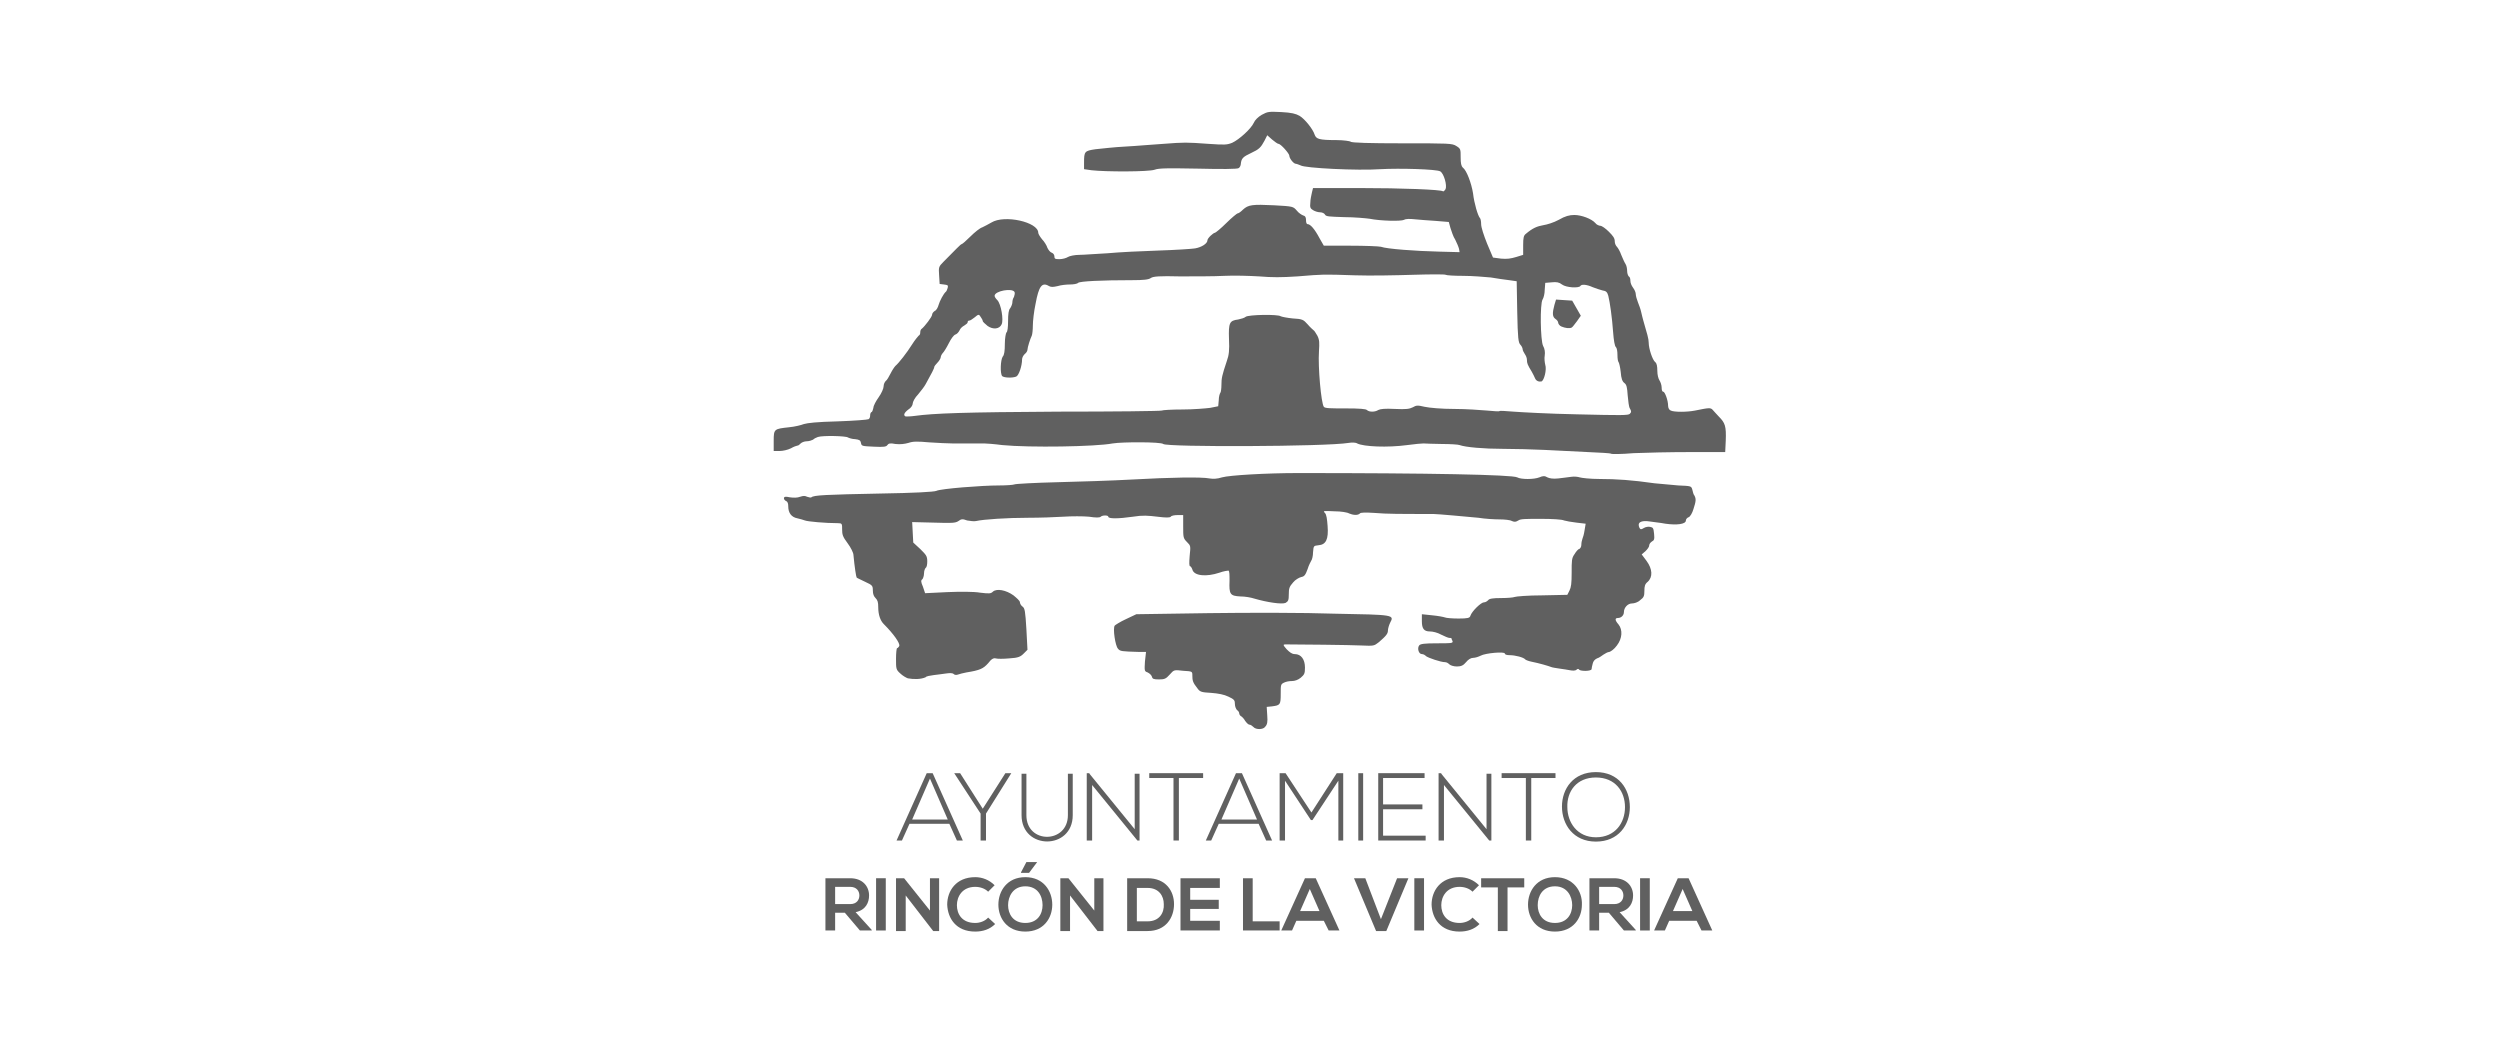 <svg xmlns="http://www.w3.org/2000/svg" xmlns:xlink="http://www.w3.org/1999/xlink" id="Capa_1" x="0px" y="0px" viewBox="0 0 464 193.7" style="enable-background:new 0 0 464 193.7;" xml:space="preserve"> <style type="text/css"> .st0{fill:#606060;} </style> <g> <g> <g id="logo_00000142136595621944352090000006119264333458563494_"> <path id="path4722_00000010277377962944782110000011233397301031237049_" class="st0" d="M232.6,134.9c-0.2-0.2-0.5-0.4-0.7-0.4 c-0.2,0-0.5-0.3-0.8-0.7c-0.2-0.4-0.6-0.8-0.8-0.9c-0.2-0.1-0.3-0.4-0.3-0.5c0-0.2-0.2-0.5-0.4-0.6c-0.2-0.2-0.4-0.7-0.4-1.1 c0-0.7-0.1-0.9-1.2-1.4c-0.8-0.4-1.9-0.6-3.2-0.7c-1.9-0.1-2.1-0.2-2.6-0.9c-0.8-1-0.9-1.4-0.9-2.3c0-0.8,0-0.8-1.7-0.9 c-1.7-0.2-1.7-0.2-2.5,0.7c-0.7,0.8-1,0.9-2,0.9c-1,0-1.2-0.1-1.3-0.5c-0.1-0.3-0.4-0.6-0.8-0.8c-0.6-0.2-0.6-0.3-0.5-2l0.2-1.8 l-1.3,0c-3.2-0.1-3.5-0.1-3.9-0.6c-0.5-0.5-1-3.8-0.6-4.3c0.1-0.1,1-0.7,2.1-1.2l1.9-0.9l13.4-0.2c7.4-0.1,17.9-0.1,23.4,0.1 c11.1,0.2,11.1,0.2,10.3,1.7c-0.2,0.4-0.4,1.1-0.4,1.4c0,0.6-0.3,1-1.7,2.2c-0.9,0.7-0.9,0.7-3.3,0.6c-1.9-0.1-11.8-0.2-14-0.2 c-0.5,0-0.5,0.1,0.2,0.9c0.6,0.6,1,0.9,1.5,0.9c1.2,0,1.9,1,1.9,2.5c0,1.1-0.1,1.3-0.8,1.9c-0.5,0.4-1.1,0.6-1.6,0.6 c-0.5,0-1.1,0.1-1.5,0.3c-0.6,0.3-0.6,0.4-0.6,2.1c0,2-0.1,2.1-1.6,2.3l-1,0.1l0.1,1.6c0.1,1.2,0,1.7-0.4,2.1 C234.5,135.4,233.1,135.5,232.6,134.9L232.6,134.9z"></path> <path id="path4718_00000095306090616065029540000009771712709817913012_" class="st0" d="M168.5,125.9c-0.3-0.1-1-0.5-1.4-0.9 c-0.8-0.7-0.8-0.9-0.8-2.7c0-1.1,0.1-2,0.2-2c0.1,0,0.3-0.2,0.4-0.4c0.2-0.5-1.1-2.3-2.9-4.1c-0.6-0.6-1-1.7-1-3.1 c0-0.9-0.1-1.3-0.5-1.7c-0.3-0.3-0.5-0.7-0.5-1.4c0-0.9-0.1-1-1.4-1.6c-0.8-0.4-1.5-0.7-1.6-0.8c-0.1-0.1-0.4-2-0.6-4.2 c0-0.4-0.5-1.4-1.1-2.2c-0.9-1.2-1-1.6-1-2.5c0-1.1,0-1.2-0.8-1.2c-2.3,0-5.6-0.3-6.1-0.5c-0.3-0.1-0.9-0.3-1.4-0.4 c-1.1-0.2-1.7-1-1.7-2.2c0-0.5-0.1-0.9-0.4-1c-0.2-0.1-0.4-0.3-0.4-0.5c0-0.3,0.2-0.4,1.1-0.2c0.7,0.1,1.4,0.1,1.9-0.1 c0.6-0.2,0.9-0.2,1.3,0c0.3,0.1,0.7,0.2,0.8,0.1c0.4-0.4,2.7-0.5,12.8-0.7c6.2-0.1,10-0.3,10.4-0.5c0.8-0.4,8.4-1,11.6-1 c1.4,0,2.7-0.1,2.9-0.2s3.8-0.3,7.9-0.4c4.1-0.1,10.4-0.3,13.9-0.5c7.2-0.4,12.9-0.5,14.4-0.2c0.6,0.1,1.4,0.1,2.3-0.2 c1.4-0.4,8.3-0.8,14.1-0.8c24.3,0,39.8,0.3,40.7,0.8c0.7,0.4,3.1,0.4,4.1,0c0.7-0.3,1-0.3,1.5,0c0.4,0.2,1.1,0.3,2,0.2 c0.7-0.1,1.8-0.2,2.4-0.3c0.6-0.1,1.3,0,1.6,0.1c0.3,0.1,1.9,0.3,3.7,0.3c3.1,0,6,0.2,10.2,0.8c1.1,0.1,3.1,0.3,4.4,0.4 c2.4,0.1,2.4,0.1,2.6,0.8c0.1,0.4,0.2,0.9,0.4,1.1c0.3,0.6,0.3,1-0.2,2.5c-0.2,0.7-0.6,1.4-0.9,1.5c-0.3,0.1-0.5,0.4-0.5,0.6 c0,0.7-1.7,0.9-3.8,0.6c-1-0.2-2.3-0.3-2.8-0.4c-1.8-0.3-2.5,0.2-2,1.2c0.2,0.3,0.3,0.3,0.8,0c0.3-0.2,0.9-0.3,1.2-0.2 c0.5,0.1,0.6,0.2,0.7,1.3c0.1,1,0,1.2-0.4,1.4c-0.3,0.2-0.5,0.5-0.5,0.7c0,0.3-0.3,0.7-0.7,1.1l-0.7,0.6l0.9,1.2 c1.1,1.5,1.2,3,0.2,3.9c-0.5,0.4-0.6,0.8-0.6,1.7c0,0.9-0.1,1.2-0.8,1.7c-0.4,0.4-1.1,0.6-1.5,0.6c-0.8,0-1.5,0.8-1.5,1.6 c0,0.6-0.5,1.1-1.1,1.1c-0.6,0-0.6,0.4,0.1,1.2c0.8,1,0.7,2.6-0.3,3.9c-0.5,0.7-1.1,1.1-1.4,1.2c-0.3,0-0.8,0.3-1.1,0.5 c-0.3,0.2-0.8,0.6-1.2,0.7c-0.4,0.2-0.7,0.5-0.8,1c-0.1,0.4-0.2,0.8-0.2,1c-0.1,0.4-2,0.4-2.3,0.1c-0.1-0.2-0.3-0.2-0.5,0 c-0.2,0.2-0.7,0.2-1.2,0.1c-0.4-0.1-1.3-0.2-1.9-0.3c-0.6-0.1-1.4-0.2-1.6-0.3c-0.5-0.2-2.2-0.7-3.7-1c-0.5-0.1-1-0.3-1.1-0.4 c-0.3-0.4-1.9-0.8-2.9-0.8c-0.5,0-0.9-0.1-0.9-0.3c0-0.4-3.6-0.1-4.5,0.4c-0.4,0.2-1,0.4-1.4,0.4c-0.4,0-0.9,0.3-1.3,0.8 c-0.5,0.6-0.9,0.8-1.7,0.8c-0.6,0-1.2-0.2-1.4-0.4c-0.2-0.2-0.5-0.4-0.8-0.4c-0.8,0-3.1-0.8-3.5-1.1c-0.2-0.2-0.5-0.4-0.8-0.4 c-0.6,0-0.9-1.1-0.5-1.6c0.2-0.3,1-0.4,3.3-0.4c2.6,0,3,0,2.9-0.4c-0.1-0.2-0.2-0.4-0.2-0.5c0-0.1-0.2-0.1-0.4-0.1 s-0.9-0.3-1.5-0.6c-0.7-0.4-1.6-0.6-2.1-0.6c-1.1,0-1.5-0.5-1.5-1.9V114l1.9,0.2c1.1,0.1,2.1,0.3,2.4,0.4 c0.2,0.1,1.3,0.2,2.5,0.2c1.7,0,2.1-0.1,2.2-0.5c0.3-0.9,2-2.5,2.5-2.5c0.3,0,0.6-0.2,0.8-0.4c0.2-0.3,0.9-0.4,2.4-0.4 c1.2,0,2.3-0.1,2.5-0.2c0.2-0.1,2.5-0.3,5.1-0.3l4.7-0.1l0.4-0.8c0.3-0.6,0.4-1.3,0.4-3.3c0-2.2,0-2.7,0.5-3.4 c0.3-0.5,0.7-1,0.9-1c0.2-0.1,0.4-0.4,0.4-0.8c0-0.4,0.1-0.8,0.2-1.1c0.1-0.2,0.3-0.9,0.4-1.6l0.2-1.2l-1.7-0.2 c-0.9-0.1-2-0.3-2.3-0.4c-0.4-0.2-2.2-0.3-4.3-0.3c-2.9,0-3.8,0-4.2,0.3c-0.5,0.3-0.7,0.3-1.2,0.1c-0.3-0.2-1.4-0.3-2.3-0.3 c-0.9,0-2.7-0.1-3.9-0.3c-2.1-0.2-7.6-0.7-8.3-0.7c-0.2,0-0.7,0-1.1,0c-0.4,0-0.9,0-1.2,0c-2.7,0-6.7,0-8.7-0.2 c-1.6-0.1-2.6-0.1-2.7,0.1c-0.4,0.4-1.3,0.3-2,0c-0.3-0.2-1.5-0.4-2.7-0.4c-2.1-0.1-2.2-0.1-1.8,0.3c0.3,0.3,0.4,1.1,0.5,2.4 c0.2,2.5-0.3,3.5-1.7,3.6c-0.9,0.1-0.9,0.1-1,1.3c0,0.7-0.2,1.4-0.3,1.5c-0.1,0.2-0.5,0.9-0.7,1.6c-0.4,1.1-0.6,1.4-1.2,1.5 c-0.4,0.1-1.1,0.5-1.5,1c-0.7,0.8-0.8,1.1-0.8,2.2c0,1.1-0.1,1.3-0.6,1.6c-0.7,0.3-3.4-0.1-5.8-0.8c-0.6-0.2-1.7-0.4-2.6-0.4 c-1.9-0.1-2.1-0.4-2-2.9c0-1.1,0-1.8-0.2-1.9c-0.1,0-0.9,0.1-1.7,0.4c-2.4,0.8-4.7,0.6-5-0.6c-0.1-0.3-0.3-0.6-0.4-0.6 c-0.2,0-0.2-0.6-0.1-1.9c0.2-1.9,0.2-1.9-0.5-2.6c-0.7-0.7-0.7-0.9-0.7-2.9l0-2.1h-1c-0.6,0-1.2,0.1-1.3,0.3 c-0.2,0.2-0.9,0.2-2.5,0c-1.7-0.2-2.7-0.3-4.5,0c-2.8,0.4-4.6,0.4-4.6,0c0-0.3-1.1-0.3-1.4,0c-0.2,0.2-0.9,0.2-2.2,0 c-1.1-0.1-3.2-0.1-4.7,0c-1.5,0.1-4.5,0.2-6.6,0.2c-3.9,0-8.3,0.3-9.6,0.6c-0.4,0.1-1.1,0-1.7-0.1c-0.8-0.3-1.1-0.3-1.6,0.1 c-0.6,0.4-1.2,0.4-4.6,0.3l-4-0.1l0.1,1.9l0.1,1.9l1.3,1.2c1.1,1.1,1.3,1.3,1.3,2.3c0,0.6-0.1,1.1-0.3,1.2 c-0.1,0.1-0.3,0.5-0.3,1c0,0.5-0.2,1-0.3,1.1c-0.3,0.2-0.3,0.5,0.1,1.4l0.4,1.2l4.1-0.2c2.4-0.1,5-0.1,6.1,0.1 c1.7,0.2,2,0.2,2.4-0.2c0.7-0.6,2.4-0.3,3.8,0.7c0.6,0.5,1.2,1,1.2,1.3c0,0.2,0.2,0.6,0.5,0.8c0.4,0.3,0.5,0.8,0.7,4.2l0.2,3.8 l-0.7,0.7c-0.6,0.6-1,0.8-2.7,0.9c-1.1,0.1-2.2,0.1-2.5,0c-0.4-0.1-0.8,0.1-1.4,0.9c-0.9,1-1.5,1.3-4,1.7 c-0.6,0.1-1.3,0.3-1.6,0.4c-0.3,0.1-0.6,0.1-0.8-0.1c-0.2-0.2-0.7-0.2-1.4-0.1c-0.6,0.1-1.6,0.2-2.3,0.3 c-0.7,0.1-1.4,0.2-1.5,0.4C170.9,126.1,169.6,126.1,168.5,125.9L168.5,125.9z"></path> <path class="st0" d="M319,77.3c-0.4-0.4-0.9-1-1.1-1.2c-0.4-0.5-0.8-0.4-3.3,0.1c-1.5,0.3-3.9,0.3-4.5,0 c-0.3-0.1-0.5-0.5-0.5-0.9c0-1-0.6-2.6-0.9-2.6c-0.2,0-0.3-0.3-0.3-0.8c0-0.4-0.2-1-0.4-1.3c-0.2-0.3-0.4-1-0.4-1.8 c0-0.8-0.1-1.4-0.4-1.6c-0.5-0.4-1.2-2.5-1.2-3.6c0-0.7-0.3-1.7-1-4.1c-0.1-0.4-0.3-1.1-0.4-1.6c-0.1-0.5-0.4-1.3-0.6-1.8 c-0.2-0.5-0.4-1.2-0.4-1.5c0-0.3-0.2-0.8-0.5-1.2c-0.3-0.4-0.5-0.9-0.5-1.3s-0.1-0.7-0.3-0.8c-0.1-0.1-0.3-0.5-0.3-1 c0-0.4-0.1-1-0.3-1.3c-0.2-0.3-0.5-1-0.8-1.7c-0.2-0.6-0.6-1.3-0.8-1.5c-0.2-0.2-0.4-0.6-0.4-1c0-0.6-0.3-1-1.1-1.8 c-0.6-0.6-1.3-1.1-1.6-1.1c-0.2,0-0.7-0.2-0.9-0.5c-0.7-0.8-2.6-1.5-3.9-1.5c-0.9,0-1.7,0.2-2.9,0.9c-0.9,0.5-2.2,0.9-2.9,1 c-1.1,0.2-1.9,0.5-3.2,1.6c-0.4,0.3-0.5,0.7-0.5,2.1l0,1.8l-1.3,0.4c-1,0.3-1.7,0.4-2.8,0.3l-1.5-0.2l-1.1-2.6 c-0.6-1.5-1.1-3-1.1-3.6c0-0.5-0.1-1-0.2-1.1c-0.4-0.4-1.1-2.8-1.3-4.6c-0.3-1.9-1.2-4.3-1.9-4.8c-0.3-0.3-0.4-0.8-0.4-1.9 c0-1.5,0-1.6-0.8-2.1c-0.8-0.5-1.3-0.5-10.1-0.5c-5.9,0-9.4-0.1-9.5-0.3c-0.1-0.1-1.3-0.3-2.7-0.3c-3.2,0-3.7-0.2-4-1 c-0.3-1-1.8-2.9-2.8-3.5c-0.7-0.4-1.5-0.6-3.4-0.7c-2.3-0.1-2.5-0.1-3.6,0.5c-0.7,0.4-1.3,1-1.5,1.5c-0.5,1.1-2.7,3.1-4,3.7 c-1,0.4-1.4,0.4-4.4,0.2c-4.2-0.3-4.4-0.3-8.4,0c-1.8,0.1-5,0.4-7,0.5c-2.1,0.1-4.6,0.4-5.6,0.5c-2,0.3-2.1,0.4-2.1,2.5l0,1.2 l1.4,0.2c2.6,0.3,10.6,0.3,11.7-0.1c0.8-0.3,2.4-0.3,8.1-0.2c4.1,0.1,7.3,0.1,7.5-0.1c0.2-0.1,0.4-0.5,0.4-0.8 c0.1-1,0.4-1.3,1.9-2c1.5-0.7,1.8-1,2.5-2.3l0.5-1l0.9,0.8c0.5,0.4,1,0.8,1.2,0.8c0.4,0,2,1.8,2,2.2c0,0.5,0.8,1.5,1.2,1.5 c0.2,0,0.6,0.2,0.9,0.3c0.7,0.5,10.6,1,14.8,0.7c3.6-0.2,10.4,0,11.1,0.4c0.7,0.4,1.3,2.6,1,3.3c-0.2,0.3-0.4,0.5-0.5,0.4 c-0.3-0.3-7.4-0.6-15.7-0.6l-8.4,0l-0.2,0.8c-0.1,0.5-0.3,1.3-0.3,1.9c-0.1,0.9,0,1.1,0.5,1.4c0.3,0.2,0.9,0.4,1.3,0.4 c0.4,0,0.8,0.2,0.9,0.4c0.2,0.4,0.7,0.4,3.6,0.5c1.8,0,4,0.2,4.7,0.3c2,0.4,5.8,0.5,6.4,0.2c0.3-0.2,1.1-0.2,2-0.1 c0.8,0.1,2.6,0.2,3.9,0.3l2.4,0.2l0.3,1.1c0.2,0.6,0.5,1.6,0.9,2.2c0.3,0.6,0.6,1.3,0.7,1.7l0.1,0.6l-3.8-0.1 c-4.4-0.1-9.7-0.5-10.8-0.9c-0.4-0.1-3-0.2-5.7-0.2l-4.9,0l-0.8-1.4c-0.9-1.7-1.7-2.6-2.2-2.6c-0.2,0-0.3-0.3-0.3-0.7 c0-0.5-0.1-0.8-0.5-0.9c-0.3-0.1-0.9-0.5-1.2-0.9c-0.7-0.8-0.7-0.8-4.2-1c-4.1-0.2-4.8-0.1-5.8,0.8c-0.4,0.4-0.8,0.7-1,0.7 c-0.1,0-1.1,0.8-2.1,1.8c-1,1-2,1.8-2.1,1.8c-0.3,0-1.4,1-1.4,1.4c0,0.6-1.1,1.3-2.3,1.5c-0.6,0.1-3.7,0.3-6.8,0.4 c-3.1,0.1-7.3,0.3-9.4,0.5c-2.1,0.1-4.4,0.3-5.3,0.3c-0.8,0-1.8,0.2-2.1,0.4c-0.3,0.2-1,0.4-1.6,0.4c-0.8,0-0.9-0.1-0.9-0.5 c0-0.3-0.2-0.6-0.5-0.7c-0.3-0.1-0.6-0.5-0.8-0.9c-0.1-0.4-0.6-1.2-1-1.6c-0.4-0.5-0.7-1-0.7-1.2c0-2-6.3-3.4-8.7-1.9 c-0.5,0.3-1.3,0.7-1.7,0.9c-0.4,0.1-1.4,0.9-2.2,1.7c-0.8,0.8-1.5,1.4-1.6,1.4c-0.2,0-1.2,1.1-3.4,3.3c-0.9,0.9-0.9,1-0.8,2.5 l0.1,1.6l0.8,0.1c0.7,0.1,0.8,0.1,0.7,0.6c-0.1,0.3-0.2,0.6-0.3,0.7c-0.5,0.4-1.2,1.8-1.4,2.5c-0.1,0.4-0.4,1-0.7,1.1 c-0.3,0.2-0.5,0.5-0.5,0.7c0,0.4-1.4,2.2-1.9,2.6c-0.2,0.1-0.3,0.4-0.3,0.7c0,0.3-0.1,0.5-0.3,0.6c-0.1,0.1-0.7,0.8-1.2,1.6 c-1,1.6-2.5,3.5-3.1,4c-0.2,0.2-0.6,0.8-0.9,1.4c-0.3,0.6-0.7,1.3-0.9,1.4c-0.2,0.2-0.4,0.6-0.4,1c0,0.4-0.4,1.3-0.9,2 c-0.5,0.7-1,1.6-1,2c-0.1,0.4-0.2,0.8-0.4,0.8c-0.1,0.1-0.2,0.3-0.2,0.6c0,0.3-0.1,0.6-0.3,0.7c-0.2,0.1-2.7,0.3-5.7,0.4 c-4,0.1-5.6,0.3-6.3,0.5c-0.5,0.2-1.7,0.5-2.8,0.6c-2.7,0.3-2.8,0.3-2.8,2.5v1.9h1.1c0.6,0,1.5-0.2,2.1-0.5 c0.5-0.3,1.1-0.5,1.2-0.5c0.2,0,0.4-0.2,0.6-0.4c0.2-0.2,0.7-0.4,1.1-0.4c0.5,0,1-0.2,1.2-0.3c0.2-0.2,0.6-0.4,0.9-0.5 c0.9-0.3,5.3-0.2,5.6,0.1c0.2,0.1,0.8,0.3,1.3,0.3c0.8,0.1,1,0.2,1.1,0.7c0.1,0.6,0.2,0.6,2.4,0.7c1.9,0.1,2.3,0,2.5-0.3 c0.2-0.3,0.5-0.4,1.5-0.2c0.9,0.1,1.7,0,2.4-0.2c0.9-0.3,1.6-0.3,3.9-0.1c1.5,0.1,3.5,0.2,4.3,0.2c0.9,0,2,0,2.4,0 c0.5,0,1.3,0,1.9,0c0.6,0,1.3,0,1.6,0c0.3,0,1.8,0.1,3.3,0.3c5.1,0.5,17.4,0.3,20.5-0.3c1.8-0.3,9-0.3,9.4,0.1 c0.6,0.6,30.2,0.5,34.4-0.2c0.6-0.1,1.3-0.1,1.6,0.1c1.2,0.6,5.6,0.8,9.3,0.3c1.4-0.2,2.7-0.3,3-0.3c0.3,0,1.8,0.1,3.4,0.1 c1.6,0,3.1,0.1,3.3,0.2c1.1,0.4,4.5,0.7,8,0.7c2.2,0,5.7,0.1,7.8,0.2c2.1,0.1,5.7,0.3,8,0.4c2.3,0.1,4.2,0.2,4.3,0.3h0 c0.1,0.1,1.9,0.1,4.2-0.1c2.2-0.1,6.9-0.2,10.5-0.2l6.5,0l0.1-2.1C320.4,79.1,320.2,78.5,319,77.3z M302.5,76.8 c-0.3,0.3-1.5,0.3-9.8,0.1c-5.2-0.1-10.5-0.4-11.8-0.5c-1.4-0.1-2.5-0.2-2.6-0.1c-0.1,0.1-1.1,0-2.3-0.1 c-1.2-0.1-3.9-0.3-6.1-0.3c-2.3,0-4.6-0.2-5.5-0.4c-1.3-0.3-1.5-0.3-2.2,0.1c-0.6,0.3-1.2,0.4-3.3,0.3c-1.9-0.1-2.7,0-3.1,0.2 c-0.6,0.4-1.7,0.4-2.1,0c-0.2-0.2-1.3-0.3-4-0.3c-2.7,0-3.8,0-4-0.3c-0.5-0.7-1.1-7.4-0.9-10.3c0.1-1.6,0.1-2.1-0.3-2.9 c-0.3-0.5-0.6-1-0.7-1c-0.1-0.1-0.6-0.5-1.1-1.1c-0.8-0.9-1-1-2.8-1.1c-1-0.1-2-0.3-2.2-0.4c-0.5-0.4-6-0.3-6.5,0.1 c-0.2,0.2-0.9,0.4-1.4,0.5c-1.6,0.2-1.8,0.6-1.7,3.6c0.1,2.1,0,3-0.4,4.1c-0.9,2.7-1,3.2-1,4.4c0,0.7-0.1,1.4-0.2,1.5 c-0.1,0.1-0.3,0.7-0.3,1.4l-0.1,1.1l-1.5,0.3c-0.8,0.1-3.1,0.3-5.1,0.3c-2,0-3.7,0.1-3.9,0.2c-0.1,0.1-8.8,0.2-19.2,0.2 c-17.3,0.1-23.1,0.3-26.7,0.8c-0.7,0.1-1.4,0.1-1.6,0.1l0,0c-0.5-0.2-0.3-0.7,0.5-1.3c0.5-0.3,0.8-0.8,0.8-1.1 c0-0.3,0.4-1.1,1-1.7c0.5-0.6,1.2-1.5,1.4-1.9c1.1-2,1.6-2.9,1.6-3.2c0-0.1,0.3-0.5,0.6-0.8c0.3-0.3,0.6-0.8,0.6-1 s0.2-0.6,0.4-0.8c0.2-0.2,0.7-1,1.1-1.8c0.4-0.8,0.9-1.5,1.2-1.6c0.3-0.1,0.6-0.4,0.8-0.8c0.1-0.3,0.5-0.7,0.9-0.9 c0.3-0.2,0.6-0.4,0.6-0.6c0-0.2,0.1-0.3,0.3-0.3s0.6-0.3,1-0.6c0.7-0.6,0.8-0.6,1.1-0.1c0.2,0.3,0.4,0.6,0.4,0.8 c0,0.1,0.4,0.5,0.9,0.9c1,0.7,2.2,0.6,2.6-0.3c0.4-0.8-0.1-3.8-0.8-4.5c-0.3-0.3-0.5-0.6-0.5-0.8c0-0.9,3.3-1.5,3.7-0.7 c0.1,0.2,0,0.6-0.1,0.9c-0.2,0.3-0.3,0.7-0.3,1c0,0.3-0.2,0.8-0.4,1.1c-0.3,0.3-0.4,1.1-0.4,2.4c0,1.1-0.1,2-0.3,2.1 c-0.1,0.1-0.3,1-0.3,2.1c0,1.3-0.1,2.1-0.4,2.4c-0.4,0.6-0.5,3.1-0.1,3.6c0.3,0.3,1.8,0.4,2.6,0.1c0.5-0.2,1.1-2,1.1-3.2 c0-0.3,0.2-0.7,0.5-1c0.3-0.2,0.5-0.6,0.5-0.8c0-0.4,0.5-2,0.8-2.6c0.1-0.2,0.2-1.1,0.2-1.9c0-0.8,0.2-2.6,0.5-4 c0.6-3.3,1.2-4.1,2.5-3.3c0.4,0.2,0.7,0.2,1.6,0c0.6-0.2,1.7-0.3,2.3-0.3s1.3-0.1,1.5-0.3c0.3-0.3,4.3-0.5,10.1-0.5 c2,0,3-0.1,3.4-0.4c0.4-0.3,1.6-0.4,5.4-0.3c2.7,0,6.4,0,8.2-0.1c1.9-0.1,4.8,0,6.5,0.1c2.4,0.2,4.1,0.2,7.1,0 c5-0.4,4.5-0.4,10.7-0.2c2.8,0.1,7.7,0,10.9-0.1s5.8-0.1,5.9,0c0.1,0.1,1.5,0.2,3.3,0.2c1.7,0,4,0.2,5.1,0.3 c1.1,0.2,2.6,0.4,3.4,0.5l1.4,0.2l0.1,5.7c0.1,4.9,0.2,5.7,0.6,6.1c0.2,0.2,0.4,0.6,0.4,0.8c0,0.2,0.2,0.6,0.4,0.9 c0.2,0.3,0.4,0.7,0.4,1.1c0,0.6,0.1,0.9,0.9,2.2c0.2,0.4,0.5,0.9,0.6,1.2c0.2,0.5,0.7,0.7,1.2,0.6c0.5-0.2,1-2.2,0.7-3.1 c-0.1-0.4-0.2-1.2-0.1-1.7c0.1-0.6,0-1.3-0.3-1.8c-0.5-1-0.6-7.8-0.1-8.6c0.2-0.3,0.4-1.1,0.4-1.8l0.1-1.3l1.2-0.1 c0.9-0.1,1.4,0,1.9,0.4c0.8,0.6,3.1,0.7,3.4,0.3c0.2-0.4,1.2-0.3,2.3,0.2c0.5,0.2,1.4,0.5,1.8,0.6c0.7,0.1,0.9,0.3,1.1,1 c0.3,1.2,0.7,4,0.9,6.8c0.1,1.4,0.3,2.6,0.5,2.7c0.2,0.2,0.3,0.8,0.3,1.5s0.1,1.2,0.2,1.3c0.1,0.1,0.3,0.9,0.4,1.8 c0.1,1.3,0.3,1.8,0.7,2.1c0.4,0.3,0.5,0.8,0.6,2.3c0.1,1,0.2,2.1,0.4,2.4C302.8,76.3,302.8,76.5,302.5,76.8z"></path> <path id="path4706_00000137116147792526654430000016581408947431269526_" class="st0" d="M289.8,60.6c-0.3-0.1-0.6-0.5-0.6-0.7 c0-0.2-0.2-0.5-0.5-0.7c-0.6-0.4-0.6-1.1-0.2-2.6l0.3-1l1.5,0.1l1.5,0.1l0.8,1.4l0.8,1.4l-0.7,1c-0.4,0.5-0.8,1.1-1,1.2 C291.3,61,290.5,60.9,289.8,60.6L289.8,60.6z"></path> <path id="path4698_00000134209534683824257860000008011663874359360446_" class="st0" d="M229.6,45.6c0-0.4,0.2-0.5,0.7-0.5 c0.4,0,1-0.3,1.6-0.9l0.9-0.9l1.7,0.2c1.9,0.2,2.4,0.6,2.4,1.6c0,0.7-0.1,0.7-1.3,0.9c-0.7,0.1-2.4,0.2-3.6,0.2 C229.8,46.1,229.6,46.1,229.6,45.6L229.6,45.6z"></path> </g> <g> <path class="st0" d="M177.6,156l-1.4-3.1h-7.4l-1.4,3.1h-1l5.6-12.5h1.1l5.6,12.5H177.6z M175.9,152.1l-3.3-7.6l-3.3,7.6H175.9z"></path> <path class="st0" d="M182,151l-4.9-7.5v0h1.1l4.2,6.6l4.2-6.6h1.1v0L183,151v5h-1V151z"></path> <path class="st0" d="M199.1,143.6v7.7c0,6.5-9.5,6.5-9.5,0v-7.7h0.9v7.7c0,5.4,7.7,5.3,7.7,0v-7.7H199.1z"></path> <path class="st0" d="M202.2,143.6l8.4,10.3v-10.3h0.9V156h-0.4l-8.4-10.3V156h-1v-12.5H202.2z"></path> <path class="st0" d="M217.8,144.4h-4.5v-0.9h10v0.9h-4.5V156h-1V144.4z"></path> <path class="st0" d="M235,156l-1.4-3.1h-7.4l-1.4,3.1h-1l5.6-12.5h1.1l5.6,12.5H235z M233.3,152.1l-3.3-7.6l-3.3,7.6H233.3z"></path> <path class="st0" d="M248.4,144.9l-4.8,7.3h-0.3l-4.8-7.3V156h-1v-12.5c0.5,0,0.7,0,1.1,0l4.8,7.3l4.7-7.3h1.2V156h-0.9V144.9z"></path> <path class="st0" d="M252.1,156v-12.5h0.9V156H252.1z"></path> <path class="st0" d="M256.7,149.3h7.3v0.9h-7.3v4.9h7.9v0.9h-8.8v-12.5h8.6v0.9h-7.7V149.3z"></path> <path class="st0" d="M267.5,143.6l8.4,10.3v-10.3h0.9V156h-0.4l-8.4-10.3V156h-1v-12.5H267.5z"></path> <path class="st0" d="M283.2,144.4h-4.5v-0.9h10v0.9h-4.5V156h-1V144.4z"></path> <path class="st0" d="M302.5,149.8c0,3.3-2.1,6.4-6.3,6.4c-4.2,0-6.3-3.2-6.3-6.5c0-3.3,2.1-6.4,6.3-6.4S302.5,146.4,302.5,149.8z M290.9,149.8c0,2.8,1.8,5.6,5.3,5.6c3.6,0,5.4-2.7,5.4-5.6c0-2.9-1.8-5.5-5.4-5.5S290.8,146.9,290.9,149.8z"></path> <path class="st0" d="M161.8,172.7h-2.2l-2.8-3.3H155v3.3h-1.8V163c1.5,0,3.1,0,4.6,0c2.3,0,3.5,1.5,3.5,3.2 c0,1.3-0.6,2.7-2.5,3.1l3,3.3V172.7z M155,164.7v3.1h2.8c1.2,0,1.7-0.8,1.7-1.6c0-0.8-0.5-1.6-1.7-1.6H155z"></path> <path class="st0" d="M162.6,172.7V163h1.8v9.7H162.6z"></path> <path class="st0" d="M172.5,163h1.8v9.8h-1.1v0l-5.1-6.6v6.6h-1.8V163h1.5l4.8,6V163z"></path> <path class="st0" d="M184.7,171.5c-1,1-2.3,1.4-3.7,1.4c-3.6,0-5.1-2.5-5.2-5c0-2.5,1.6-5.1,5.2-5.1c1.3,0,2.6,0.5,3.6,1.5 l-1.2,1.2c-0.6-0.6-1.5-0.9-2.4-0.9c-2.4,0-3.4,1.8-3.4,3.4c0,1.6,0.9,3.3,3.4,3.3c0.8,0,1.8-0.3,2.4-1L184.7,171.5z"></path> <path class="st0" d="M190.3,162.8c3.4,0,5,2.6,5,5.1c0,2.5-1.6,5-5,5c-3.4,0-5-2.5-5-5S186.9,162.8,190.3,162.8z M190.3,164.5 c-2.3,0-3.2,1.9-3.2,3.5c0,1.6,0.9,3.3,3.2,3.3c2.3,0,3.2-1.7,3.2-3.3C193.5,166.3,192.6,164.5,190.3,164.5z M192.5,160h-2 l-1,1.9v0.1h1.5L192.5,160L192.5,160z"></path> <path class="st0" d="M203,163h1.8v9.8h-1.1v0l-5.1-6.6v6.6h-1.8V163h1.5l4.8,6V163z"></path> <path class="st0" d="M217.9,167.8c0,2.5-1.5,5-4.9,5c-1.2,0-2.6,0-3.8,0V163c1.2,0,2.6,0,3.8,0 C216.4,163,217.9,165.4,217.9,167.8z M211,171h2c2.2,0,3.1-1.6,3-3.2c0-1.5-0.9-3-3-3h-2V171z"></path> <path class="st0" d="M226.4,172.7h-7.3c0-3.2,0-6.5,0-9.7h7.3v1.8h-5.5v2.2h5.3v1.7h-5.3v2.2h5.5V172.7z"></path> <path class="st0" d="M232.5,163v8h5v1.7h-6.8V163H232.5z"></path> <path class="st0" d="M245.7,170.9h-5.1l-0.8,1.8h-2l4.4-9.7h2l4.4,9.7h-2L245.7,170.9z M243.1,165l-1.8,4.1h3.6L243.1,165z"></path> <path class="st0" d="M257.3,172.8h-1.9l-4.1-9.8h2.1l2.9,7.6l3-7.6h2.1L257.3,172.8z"></path> <path class="st0" d="M262.5,172.7V163h1.8v9.7H262.5z"></path> <path class="st0" d="M274.6,171.5c-1,1-2.3,1.4-3.7,1.4c-3.6,0-5.1-2.5-5.2-5c0-2.5,1.6-5.1,5.2-5.1c1.3,0,2.6,0.5,3.6,1.5 l-1.2,1.2c-0.6-0.6-1.5-0.9-2.4-0.9c-2.4,0-3.4,1.8-3.4,3.4c0,1.6,0.9,3.3,3.4,3.3c0.8,0,1.8-0.3,2.4-1L274.6,171.5z"></path> <path class="st0" d="M278,164.7h-3.1V163c2.8,0,5.2,0,8,0v1.7h-3.1v8.1H278V164.7z"></path> <path class="st0" d="M293.6,167.9c0,2.5-1.6,5-5,5c-3.4,0-5-2.5-5-5s1.6-5.1,5-5.1C292,162.8,293.7,165.4,293.6,167.9z M285.4,168c0,1.6,0.9,3.3,3.2,3.3c2.3,0,3.2-1.7,3.2-3.3c0-1.6-0.9-3.5-3.2-3.5C286.3,164.5,285.4,166.3,285.4,168z"></path> <path class="st0" d="M303.6,172.7h-2.2l-2.8-3.3h-1.8v3.3H295V163c1.5,0,3.1,0,4.6,0c2.3,0,3.5,1.5,3.5,3.2 c0,1.3-0.6,2.7-2.5,3.1l3,3.3V172.7z M296.8,164.7v3.1h2.8c1.2,0,1.7-0.8,1.7-1.6c0-0.8-0.5-1.6-1.7-1.6H296.8z"></path> <path class="st0" d="M304.4,172.7V163h1.8v9.7H304.4z"></path> <path class="st0" d="M314.9,170.9h-5.1l-0.8,1.8h-2l4.4-9.7h2l4.4,9.7h-2L314.9,170.9z M312.3,165l-1.8,4.1h3.6L312.3,165z"></path> </g> </g> </g> </svg>